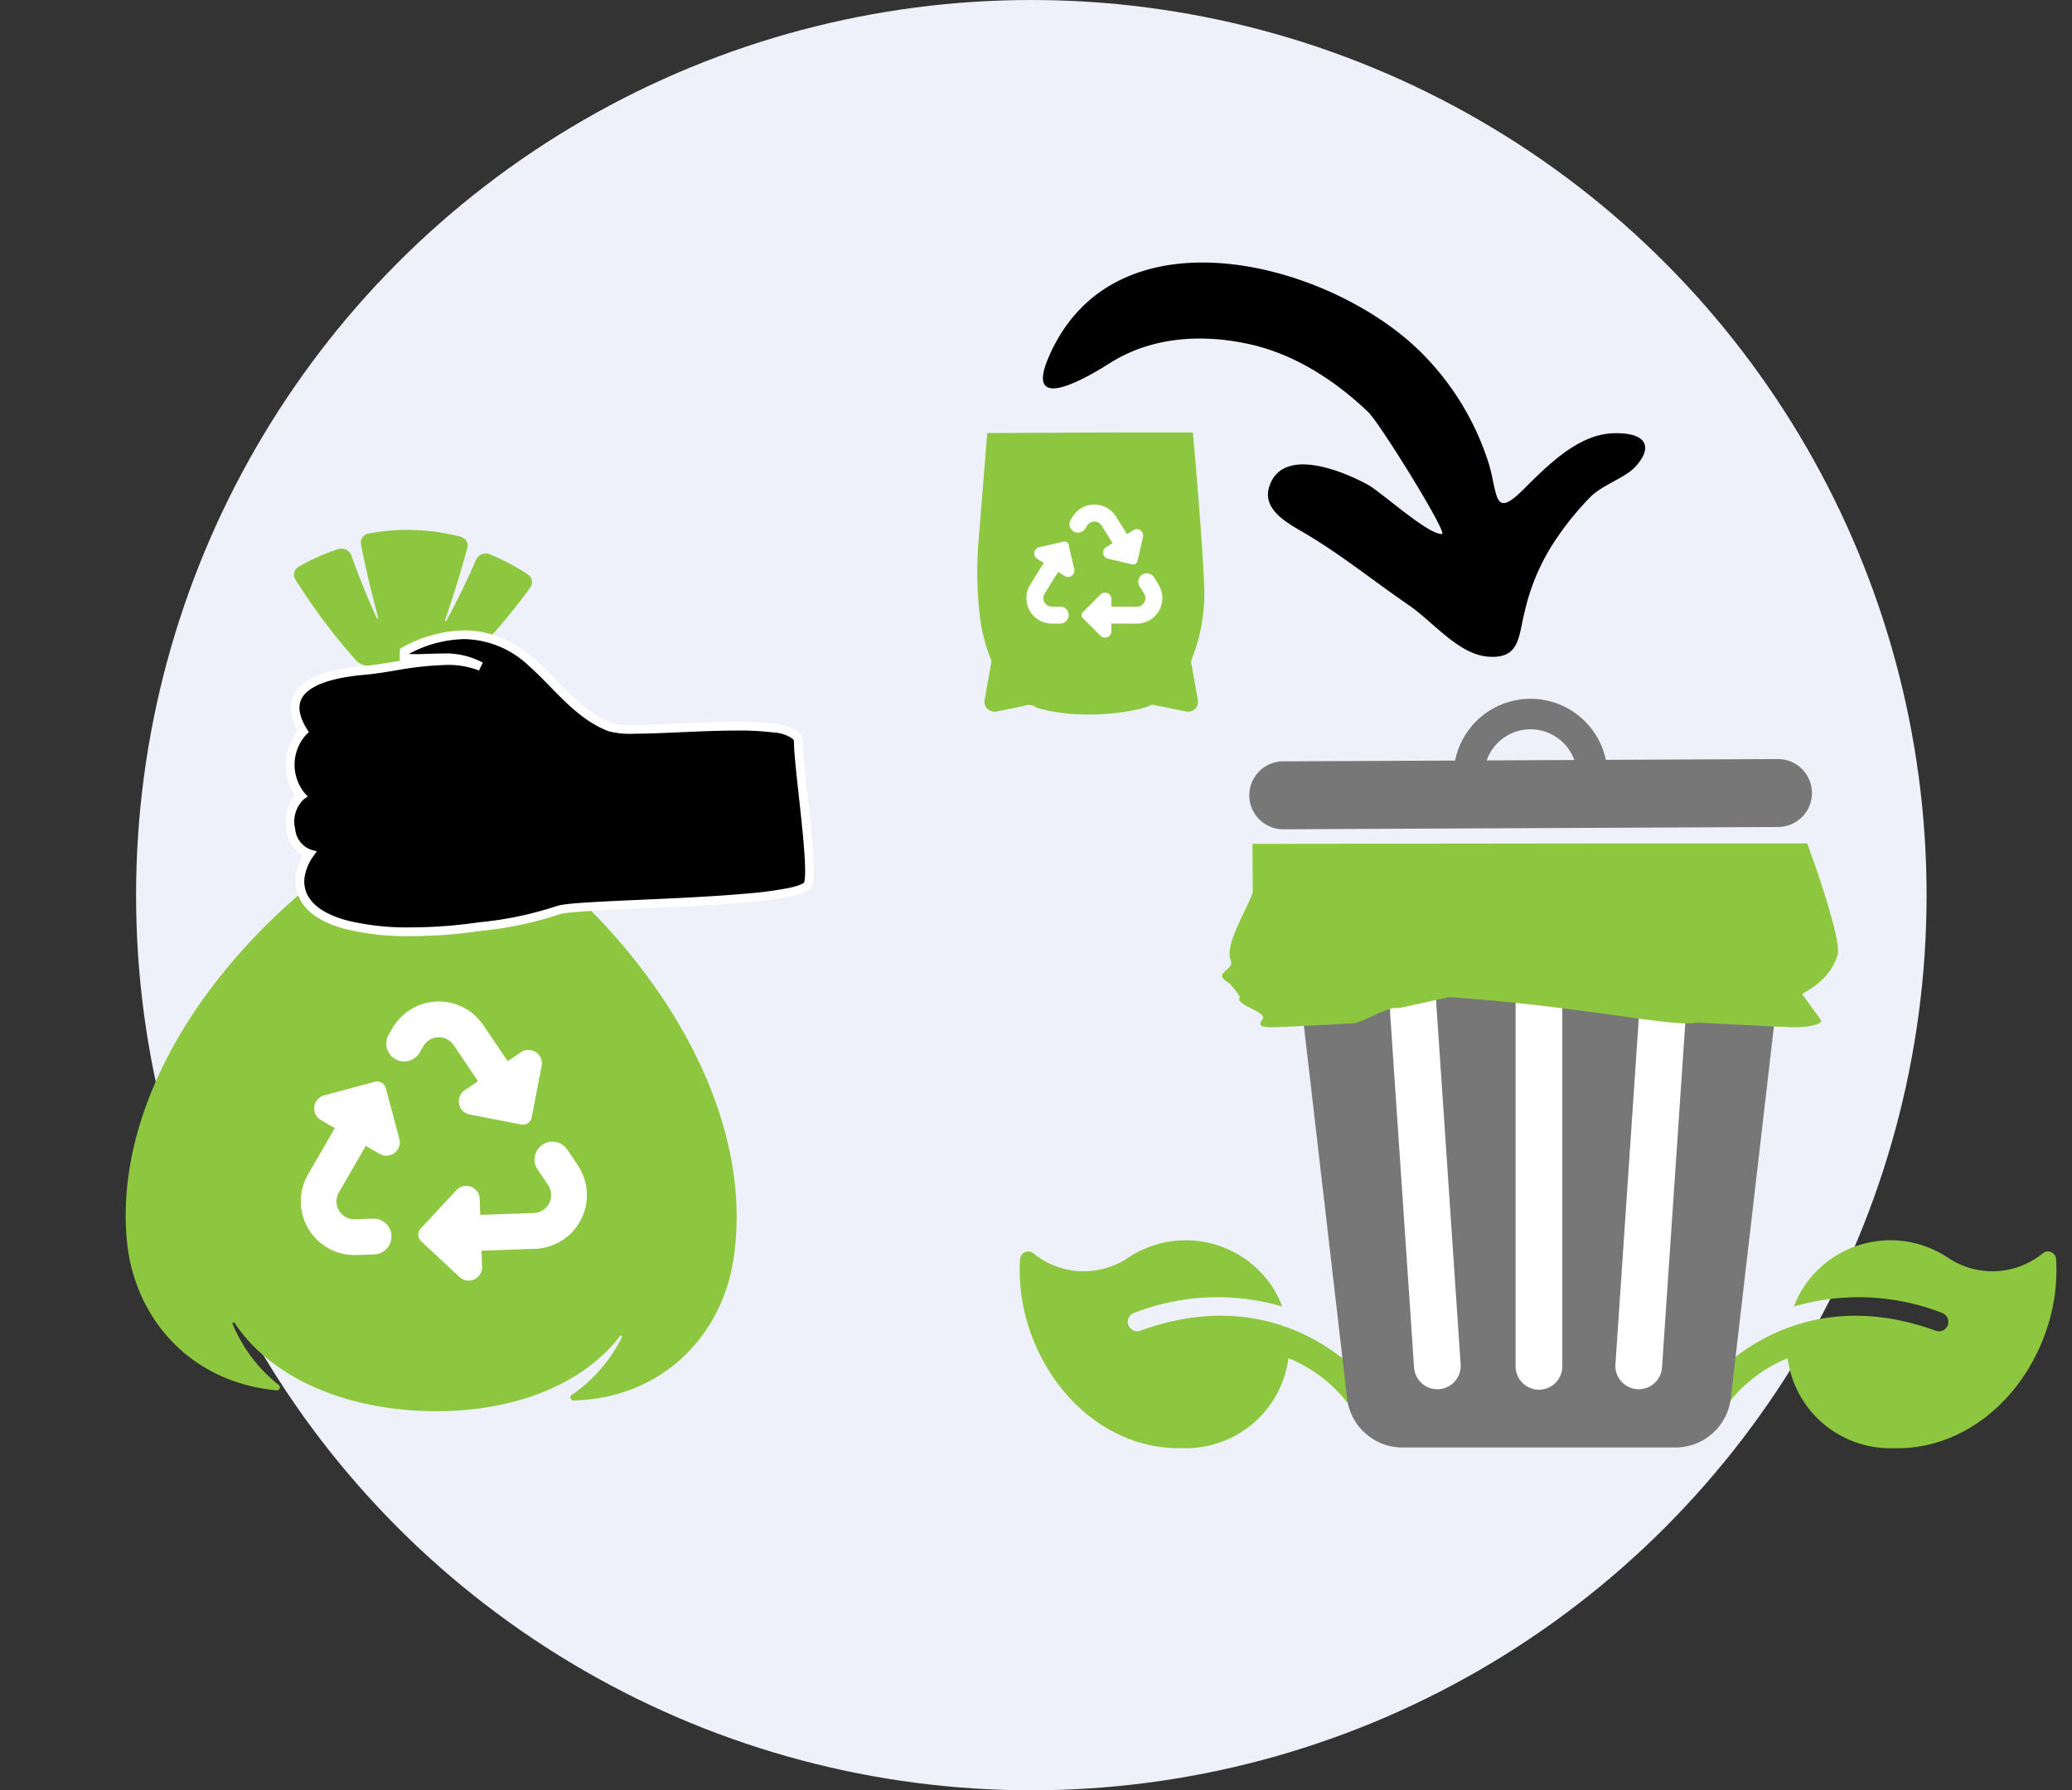<?xml version="1.0" encoding="UTF-8"?> <svg xmlns="http://www.w3.org/2000/svg" width="289.303" height="250" viewBox="0 0 289.303 250"><rect x="0" y="0" width="289.303" height="250" fill="#333333" stroke="none"/><g transform="translate(-541.698 -1401)"><circle cx="125" cy="125" r="125" transform="translate(560.698 1401)" fill="#eef1f9"></circle><g transform="translate(-13 37.53)"><g transform="translate(554.698 1428.052)"><g transform="translate(76.821 20.085) rotate(146)"><path d="M4.976,11.161c1.533-.987,4.455-2.792,8.149-4.716a.106.106,0,0,1,.113.18c-3.765,2.82-6.761,5.354-8.192,6.595a1.281,1.281,0,0,0-.13,1.8,28.146,28.146,0,0,0,4.818,4.388A28.251,28.251,0,0,0,15.4,22.624a1.282,1.282,0,0,0,1.671-.684c.737-1.748,2.214-5.382,3.722-9.838a.108.108,0,0,1,.208.053c-.684,4.11-1.491,7.448-1.949,9.214a1.5,1.5,0,0,0,1.026,1.808,29.152,29.152,0,0,0,5.96,1.047A1.27,1.27,0,0,0,27.4,23a83.727,83.727,0,0,0-.7-14.022,2.555,2.555,0,0,0-1.033-1.72L21,3.872,16.337.488A2.563,2.563,0,0,0,14.381.04,83.81,83.81,0,0,0,.838,3.734,1.273,1.273,0,0,0,.094,5.412a29.249,29.249,0,0,0,2.848,5.34A1.5,1.5,0,0,0,4.976,11.161Z" transform="translate(0)" fill="#8dc63f"></path></g><path d="M8.132,75.385A66.925,66.925,0,0,1,11.1,63.555a.159.159,0,0,1,.307.085A89.144,89.144,0,0,0,9.954,75.977a4.9,4.9,0,0,0,6.641,4.815,89.72,89.72,0,0,0,11.272-5.217.159.159,0,0,1,.176.264,67.013,67.013,0,0,1-10.321,6.5,1.066,1.066,0,0,0,.441,2.013c26.754,1.29,52.711-8.654,62.816-27.222,4.974-9.136,3.99-21.012-5.661-28.96a.425.425,0,0,0-.677.455,21.35,21.35,0,0,1,.578,10.649.16.16,0,0,1-.317-.035c.081-8.551-5.287-17.892-15.107-25.012S39.425,4.9,31.325,7.641a.159.159,0,0,1-.13-.289,21.375,21.375,0,0,1,10.3-2.763.426.426,0,0,0,.222-.786C31.16-2.9,19.566-.142,12.428,7.422-2.08,22.8-3.465,50.563,6.08,75.589A1.067,1.067,0,0,0,8.132,75.385Z" transform="translate(116.803 110.809) rotate(146)" fill="#8dc63f"></path><path d="M11.438,11.844A1.265,1.265,0,0,0,9.93,10.9L2.788,12.555a1.879,1.879,0,0,0-.573,3.422l1.9,1.2L.147,23.533A7.5,7.5,0,0,0,6.512,35H9.005a2.5,2.5,0,0,0,0-5H6.5a2.5,2.5,0,0,1-2.121-3.827l3.977-6.362L10.258,21a1.873,1.873,0,0,0,2.82-2.008Zm9.68-5.675,3.223,5.167-1.895,1.178a1.876,1.876,0,0,0,.569,3.42l7.141,1.652a1.251,1.251,0,0,0,1.5-.938L33.3,9.5a1.875,1.875,0,0,0-2.818-2.012l-1.9,1.187L25.359,3.527a7.5,7.5,0,0,0-12.719,0l-.578.924A2.5,2.5,0,0,0,16.3,7.1l.581-.929A2.5,2.5,0,0,1,21.117,6.169Zm16.734,17.37-1.327-2.13a2.5,2.5,0,1,0-4.236,2.646l1.327,2.121A2.5,2.5,0,0,1,31.5,30H24l0-2.245a1.875,1.875,0,0,0-3.2-1.326l-5.188,5.19a1.254,1.254,0,0,0,0,1.768L20.8,38.574A1.875,1.875,0,0,0,24,37.248l0-2.241h7.489A7.5,7.5,0,0,0,37.852,23.539Z" transform="matrix(0.999, -0.035, 0.035, 0.999, 42.029, 75.934)" fill="#fff"></path><path d="M49.513,38.859c-1.459,2.746-32.055,2.555-34.912,3.6-4,1.459-7.844,1.866-12.056,2.438-5.5.745-20.368,1.736-23.465-4.328-1.022-2.007-.314-4.31.862-5.985-3.109-.856-3.62-6.342-1.176-8.115a6.859,6.859,0,0,1,.283-8.989c-4.119-6.631,3.891-8.115,8.5-8.515C-7.6,8.535-.8,6.448,3.825,8.412.328,6.429-3.1,7.58-6.863,7.223A5.143,5.143,0,0,1-6.851,6.3C-.509,2.993,5.408,2.95,11,7.9c3.473,3.066,6.385,7.235,10.843,8.959,3.46,1.336,26.369-2.182,26.332,2.048C48.16,22.423,50.448,37.092,49.513,38.859Z" transform="translate(63.293 20.074)"></path><path d="M-5.906,46.065a36.383,36.383,0,0,1-9.211-1c-3.221-.862-5.357-2.283-6.349-4.225a6.207,6.207,0,0,1,.494-5.974,4.874,4.874,0,0,1-2.307-3.55,5.828,5.828,0,0,1,1.2-4.926,7.593,7.593,0,0,1,.366-9.005c-1.085-1.916-1.279-3.595-.577-5,1.108-2.214,4.4-3.574,9.785-4.042,1.273-.111,2.684-.34,4.179-.581l.881-.142-.027-.357a5.773,5.773,0,0,1,.013-1.027l.031-.332.3-.154A18.61,18.61,0,0,1,1.5,3.364a13.394,13.394,0,0,1,5.059.99A17.075,17.075,0,0,1,11.41,7.442c1.037.916,2.036,1.94,3,2.93,2.277,2.334,4.632,4.747,7.656,5.916a11.587,11.587,0,0,0,3.274.282c1.737,0,3.927-.1,6.245-.2,2.686-.118,5.464-.241,8.022-.241,4.937,0,7.605.471,8.653,1.529a1.734,1.734,0,0,1,.529,1.253c-.007,1.279.315,4.206.655,7.3.3,2.722.608,5.536.778,7.889.264,3.659.062,4.6-.171,5.04-.4.747-1.737,1.528-8.793,2.177-4.495.414-10.088.665-15.023.886-5.381.241-10.464.469-11.428.821A49.833,49.833,0,0,1,3.9,45.329L2.627,45.5A66.512,66.512,0,0,1-5.906,46.065ZM-.988,8.2a46.011,46.011,0,0,0-7.145.782c-1.517.245-2.95.477-4.268.592-4.863.423-7.9,1.588-8.8,3.369-.548,1.094-.29,2.512.766,4.212l.263.423-.36.344a6.265,6.265,0,0,0-.253,8.135l.459.506-.553.4a4.278,4.278,0,0,0-1.2,4.14A3.4,3.4,0,0,0-19.9,33.989l.839.231-.5.712a6.881,6.881,0,0,0-1.155,2.63,4.165,4.165,0,0,0,.337,2.725c.826,1.618,2.7,2.829,5.574,3.6a35.19,35.19,0,0,0,8.895.956,65.225,65.225,0,0,0,8.368-.554l1.278-.171a48.9,48.9,0,0,0,10.65-2.235c1.088-.4,4.99-.588,11.793-.893,4.877-.219,10.4-.467,14.851-.872a54.413,54.413,0,0,0,5.6-.734c2.065-.418,2.332-.8,2.342-.811.069-.131.284-.847.029-4.375-.168-2.33-.476-5.133-.774-7.843-.359-3.271-.67-6.1-.663-7.447a.5.5,0,0,0-.174-.382,4.9,4.9,0,0,0-2.69-.895,37.4,37.4,0,0,0-5.093-.271c-2.531,0-5.3.122-7.968.24-2.332.1-4.535.2-6.3.2a11.735,11.735,0,0,1-3.716-.364c-3.272-1.266-5.722-3.776-8.091-6.2-.95-.974-1.933-1.981-2.937-2.867A13.415,13.415,0,0,0,1.5,4.589,17.112,17.112,0,0,0-6.207,6.658c.338.018.695.028,1.079.027.616,0,1.237-.023,1.837-.045S-2.082,6.6-1.479,6.6A10.877,10.877,0,0,1,4.127,7.879l-.541,1.1A11.637,11.637,0,0,0-.988,8.2Z" transform="translate(63.293 20.074)" fill="#fff"></path></g><path d="M43.2,13.119c0,10.541-5.773,19.392-14.447,22.26A14.439,14.439,0,0,1,10.593,28.62,20.015,20.015,0,0,0,4.91,37.529a1.979,1.979,0,0,1-1.923,1.517,2.034,2.034,0,0,1-.462-.054,1.981,1.981,0,0,1-1.463-2.387C1.854,33.35,8.518,17.947,28.7,17.947a1.318,1.318,0,1,0,0-2.636,32.05,32.05,0,0,0-19.755,6.23,14.861,14.861,0,0,1,.291-2.724,14.487,14.487,0,0,1,17.5-11.06,11.1,11.1,0,0,0,12.3-5.047,1.14,1.14,0,0,1,2.032.068A25.893,25.893,0,0,1,43.2,13.119Z" transform="matrix(0.94, 0.342, -0.342, 0.94, 804.128, 1522.607)" fill="#8dc63f"></path><path d="M42.2,25.927c0-10.541-5.773-19.392-14.447-22.26A14.439,14.439,0,0,0,9.585,10.426,20.015,20.015,0,0,1,3.9,1.517,1.979,1.979,0,0,0,1.979,0a2.034,2.034,0,0,0-.462.054A1.981,1.981,0,0,0,.055,2.441C.846,5.7,7.511,21.1,27.688,21.1a1.318,1.318,0,1,1,0,2.636A32.05,32.05,0,0,1,7.935,17.5a14.861,14.861,0,0,0,.291,2.724,14.487,14.487,0,0,0,17.5,11.06,11.1,11.1,0,0,1,12.3,5.047,1.14,1.14,0,0,0,2.032-.068A25.893,25.893,0,0,0,42.2,25.927Z" transform="translate(747.172 1559.643) rotate(160)" fill="#8dc63f"></path><path d="M79.1,203.616h-38.1a7.788,7.788,0,0,1-7.738-6.893l-8.62-74.344a2.266,2.266,0,0,1,2.25-2.528H93.241a2.237,2.237,0,0,1,2.223,2.5l-8.623,74.376A7.788,7.788,0,0,1,79.1,203.616Z" transform="translate(709.521 1361.984)" fill="#777"></path><path d="M150.42,238.715h0a3.26,3.26,0,0,1-3.26-3.26v-53.8a3.26,3.26,0,0,1,3.26-3.26h0a3.26,3.26,0,0,1,3.26,3.26v53.8A3.26,3.26,0,0,1,150.42,238.715Z" transform="translate(619.156 1318.811)" fill="#fff"></path><path d="M86.4,238.817h0a3.26,3.26,0,0,1-3.473-3.034L79.3,182.1a3.26,3.26,0,0,1,3.034-3.473h0a3.26,3.26,0,0,1,3.473,3.034l3.625,53.681A3.261,3.261,0,0,1,86.4,238.817Z" transform="translate(669.209 1318.64)" fill="#fff"></path><path d="M203.263,238.817h0a3.26,3.26,0,0,0,3.473-3.034l3.625-53.681a3.26,3.26,0,0,0-3.034-3.473h0a3.26,3.26,0,0,0-3.473,3.034l-3.625,53.681A3.261,3.261,0,0,0,203.263,238.817Z" transform="translate(580.023 1318.64)" fill="#fff"></path><g transform="translate(725.837 1481.249)"><path d="M56.2,0,3.761.058c-.054.141.045,6.669,0,6.811C3.132,8.923-.209,14.18.685,16.231c.692,1.588-2.833,1.779-.225,3.258a9.4,9.4,0,0,1,1.525,1.976c-.837,1.114,3.953,2.012,3.139,3.127-.526.72-.633,1.194,2.3,1.054q5.108-.243,10.2-.506c1.561-.081,5.014-2.438,6.4-2.148.243.051,7.012-1.555,7.33-1.527,17.74,1.215,30.516,4.112,34.1,3.6a4.788,4.788,0,0,1,.971-.009q6.091.306,12.191.6c2.661.126,4.907-.414,4.449-1.062-.737-1.043-1.531-2.083-2.253-3.127-.132-.192-.472-.379-.093-.592,3-1.686,4.122-3.477,4.714-5.288C86.079,13.607,81.952,1.978,81.188,0H54.235S63.788.335,56.2,0Z" transform="translate(0)" fill="#8dc63f"></path><path d="M162.69,344.21" transform="translate(-125.784 -325.153)" fill="#8dc63f"></path></g><path d="M69.3.216,46.369,7.343a10.746,10.746,0,0,0-20.1,6.247L3.337,20.717A4.743,4.743,0,0,0,.216,26.655h0a4.743,4.743,0,0,0,5.938,3.121l65.96-20.5a4.743,4.743,0,0,0,3.121-5.938h0A4.745,4.745,0,0,0,69.3.216ZM35.037,6.346a6.491,6.491,0,0,1,7.122,2.307l-11.681,3.63A6.489,6.489,0,0,1,35.037,6.346Z" transform="translate(736.719 1448.998) rotate(17)" fill="#777"></path><path d="M0,23.875c0,8.7,6.218.155,8.192-2.7,3.939-5.7,10.328-8.847,17.014-10.061,6.27-1.138,12.864.013,18.829,2.263,2.115.8,16.9,11.255,16.138,11.643-1.708.876-10.106-2.075-12.212-2.286-3.4-.341-12.3-.455-12.578,4.872-.22,4.233,4.462,4.432,7.394,4.833,5.842.8,11.273,2.378,17.026,3.538,3.942.795,9,3.579,12.887,2.315,4.388-1.425,2.857-4.273,2.328-7.859A29.748,29.748,0,0,1,75.2,18.974a40.484,40.484,0,0,1,2.075-6.953c.908-2.131,3.41-4.273,4.078-6.216,1.246-3.617-.56-4.97-4.679-3.065C72.1,4.857,69.893,10.734,68.139,15c-2.308,5.616-3.032,1.45-6.276-2.118A38.019,38.019,0,0,0,48.2,3.087C31.766-3.936,0,.245,0,23.875Z" transform="matrix(0.921, 0.391, -0.391, 0.921, 710.404, 1391.467)"></path><g transform="translate(691.151 1423.852)"><path d="M20.836,0,1.394.087C1.374.3.187,15.083.17,15.3a51.836,51.836,0,0,0,.083,9.358A23.989,23.989,0,0,0,1.9,31.693a.793.793,0,0,1,.052.483c-.31,1.692-.606,3.387-.908,5.08a1.4,1.4,0,0,0,1.708,1.7c1.262-.246,2.524-.5,3.781-.769a1.735,1.735,0,0,1,1.654.184,1.106,1.106,0,0,0,.346.143c6.577,1.846,14.4.336,15.733-.448a.452.452,0,0,1,.36-.014c1.505.31,3.011.624,4.52.916a1.385,1.385,0,0,0,1.649-1.613c-.273-1.585-.568-3.165-.835-4.75a1.453,1.453,0,0,1-.034-.9,24.862,24.862,0,0,0,1.748-8.033C31.913,20.67,30.383,3,30.1,0H20.107S23.649.508,20.836,0Z" transform="translate(0)" fill="#8dc63f"></path><path d="M162.69,344.21" transform="translate(-149.008 -315.261)" fill="#8dc63f"></path></g><path d="M9.908,6a.6.6,0,0,0-.716-.447L5.8,6.338a.893.893,0,0,0-.272,1.625l.9.568L4.545,11.553A3.563,3.563,0,0,0,7.568,17H8.753a1.188,1.188,0,0,0,0-2.375H7.564a1.188,1.188,0,0,1-1.008-1.818L8.446,9.786l.9.564a.89.89,0,0,0,1.34-.954Zm4.6-2.7L16.036,5.76l-.9.56a.891.891,0,0,0,.27,1.624l3.392.785a.594.594,0,0,0,.713-.446l.781-3.393a.891.891,0,0,0-1.339-.956l-.9.564L16.521,2.05a3.563,3.563,0,0,0-6.041,0l-.275.439a1.187,1.187,0,0,0,2.012,1.26l.276-.441A1.188,1.188,0,0,1,14.506,3.305Zm7.949,8.251-.63-1.012A1.186,1.186,0,1,0,19.812,11.8l.63,1.008a1.188,1.188,0,0,1-1.007,1.818H15.873V13.561a.891.891,0,0,0-1.52-.63L11.889,15.4a.6.6,0,0,0,0,.84L14.354,18.7a.89.89,0,0,0,1.52-.63V17H19.43A3.562,3.562,0,0,0,22.454,11.556Z" transform="translate(694 1433.551)" fill="#fff"></path></g></g></svg> 